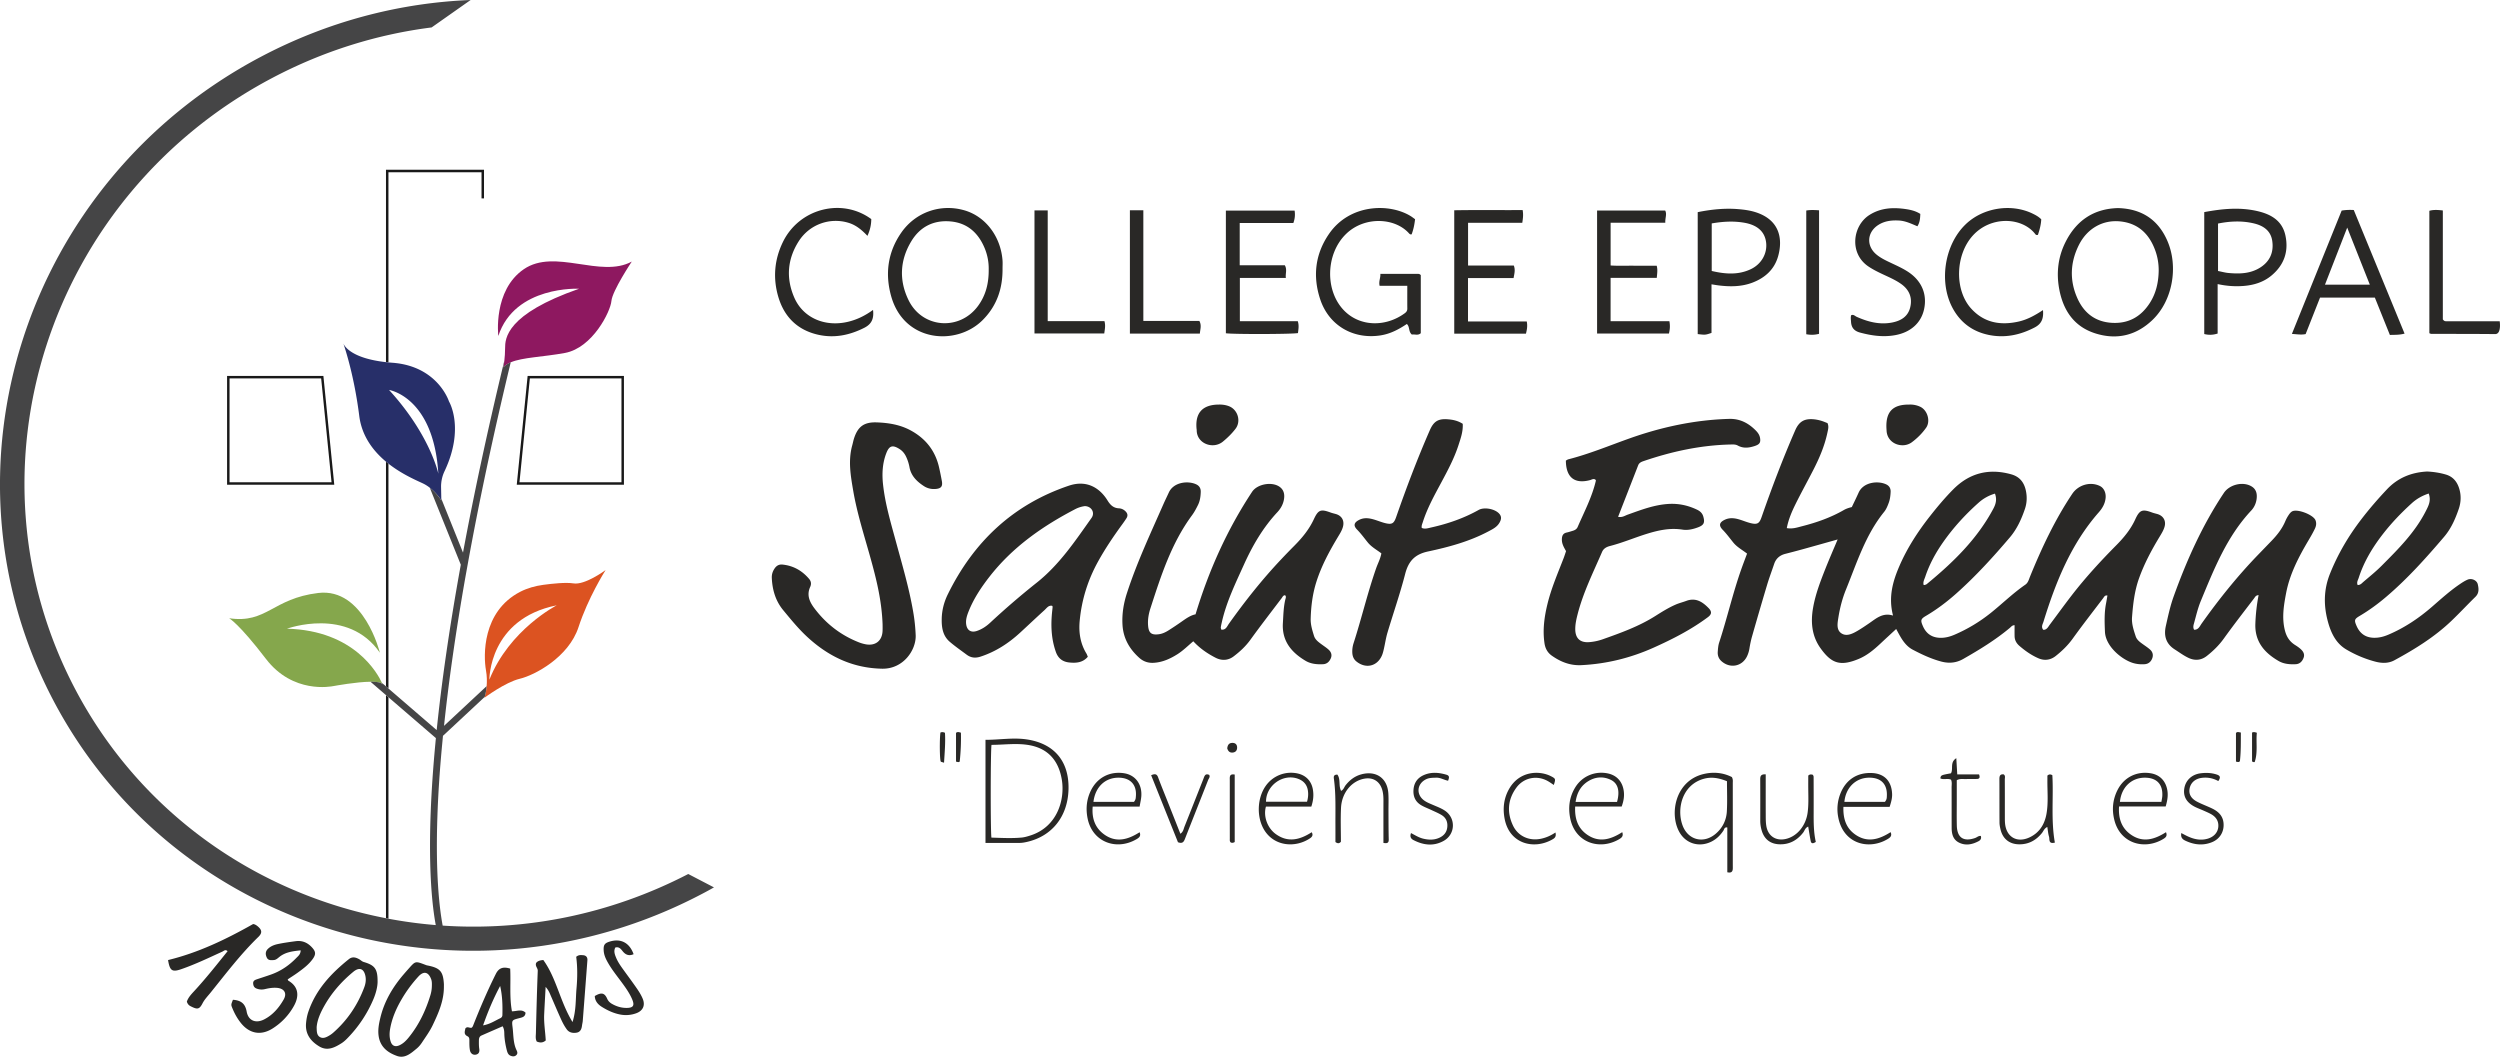 <svg xmlns="http://www.w3.org/2000/svg" width="600" height="253.613" viewBox="0 0 600 253.613"><path d="M54.498 90.23v26.103h25.727l-2.61-26.104H54.497zm.593 25.51V90.823h21.986l2.492 24.917H55.091zm71.54-25.51l-2.61 26.103h25.725V90.23h-23.115zm22.522 25.51h-24.477l2.491-24.917h21.986v24.917zM92.634 220.375l.593.119v-53.158l-.593-.514v53.553zm0-55.649l.593.514v-53.965c-.197-.158-.395-.316-.593-.482v53.933zm0-77.808c.19.024.388.04.593.063V41.336h22.34v6.279h.594v-6.872H92.634v46.175z" fill="#191919"/><path d="M151.629 62.775s-4.69 7.038-4.895 9.49c-.206 2.443-4.484 11.221-11.167 12.447-5.298.972-10.177 1.044-12.993 2.246-.743.316-1.336.711-1.763 1.217 0 0 .119-.648.23-1.613.094-.822.181-1.89.181-2.973 0-2.349.206-8.161 17.754-14.29 0 0-15.405-.815-19.383 11.332 0 0-1.328-10.921 6.121-16.022 7.45-5.1 18.465 2.246 25.915-1.834z" fill="#8e1860"/><path d="M107.755 96.345s-2.658-8.47-13.57-9.285c-.333-.023-.65-.055-.958-.079-.205-.023-.403-.04-.593-.063-8.185-.925-9.909-3.74-10.225-4.476.403 1.17 2.618 7.845 3.812 17.366.617 4.888 3.369 8.438 6.413 10.985.198.166.396.324.593.482 3.353 2.633 6.912 4.089 8.304 4.76.593.285 1.13.633 1.613 1.013 1.764 1.368 2.776 3.068 2.776 3.068l-.008-.443-.055-2.783a8.592 8.592 0 0 1 .838-3.812c4.91-10.399 1.06-16.733 1.06-16.733zm-14.385-2.76s10.707 1.637 11.83 20.102c0 0-1.937-9.284-11.83-20.102z" fill="#272f69"/><path d="M91.828 164.283c-.253-.506-1.408-.68-2.91-.664-3.37.024-8.478.973-8.865 1.036-.562.103-9.751 1.945-16.228-6.524C57.348 149.66 55 148.38 55 148.38c9.03 1.328 10.407-4.745 21.375-6.066 10.969-1.328 14.796 14.338 14.796 14.338-7.655-11.127-22.293-5.765-22.293-5.765 16.196.411 21.787 10.818 22.792 13.009l.158.387z" fill="#85a74c"/><path d="M137.624 140.013c-1.803-.292-5.077.055-7.228.348-1.914.261-3.804.775-5.528 1.66-9.221 4.754-8.834 15.461-8.24 18.814.26 1.44.26 2.76.166 3.836-.103 1.265-.34 2.198-.46 2.586-.039.134-.062.205-.062.205s4.974-3.725 8.493-4.563c3.527-.846 11.712-5.132 14.084-12.4 2.302-7.038 6.256-13.293 6.493-13.68-.269.197-4.974 3.637-7.718 3.194zM117.45 163.13s-.158-14.59 16.172-17.857c0 0-11.38 5.812-16.172 17.857z" fill="#dc5321"/><path d="M171.352 212.973a85.715 85.715 0 0 1-2.784 1.519c-56.757 29.916-126.467 9.189-155.71-46.286C-16.38 112.722 5.93 43.503 62.693 13.586 78.811 5.093 95.964.68 112.95 0l-9.363 6.587h-.008c-12.977 1.645-25.899 5.615-38.196 12.1-53.878 28.398-75.056 94.106-47.306 146.767 15.658 29.71 43.55 48.92 74.557 54.921l.593.119c3.749.704 7.537 1.21 11.356 1.526-1.075-5.765-2.427-18.884-.079-43.724v-.008c.032-.38.072-.759.111-1.146l-.617-.53-10.77-9.276-.594-.514-3.716-3.203c1.502-.016 2.657.158 2.91.664l-.158-.387.964.83.593.514 11.578 9.98c1.13-10.968 2.958-24.08 5.789-39.683l-7.45-18.489c1.764 1.368 2.776 3.068 2.776 3.068l-.008-.443 5.211 12.954c2.507-13.483 5.75-28.77 9.917-46.065-.11.965-.23 1.613-.23 1.613.428-.506 1.021-.901 1.764-1.217-4.436 18.41-7.79 34.495-10.32 48.476-.182.989-.356 1.962-.53 2.926-2.483 14.085-4.12 25.955-5.156 35.848l10.226-9.537c-.103 1.265-.34 2.198-.46 2.586l-9.971 9.3-.04-.024c0 .024 0 .04-.008.063v.008c-.055.625-.118 1.242-.174 1.85-.664 6.983-1.012 12.867-1.17 17.762-.459 13.91.538 22 1.273 25.93 19.676 1.321 40.047-2.593 58.94-12.383l6.168 3.21z" fill="#454546"/><path d="M87.31 230.882c-.454-.134-.74-.47-1.12-.677-.81-.442-1.626-.68-2.466-.006-4.255 3.411-7.896 7.29-9.708 12.586-.309.904-.48 1.828-.564 2.778-.23 2.608 1.116 4.345 3.193 5.589 1.916 1.148 3.652.276 5.298-.762.477-.3.914-.684 1.311-1.086a30.233 30.233 0 0 0 6.39-9.558c.595-1.408.943-2.877.976-3.975.043-3.199-.608-4.093-3.31-4.89zm.128 6.025c-1.59 4.285-4.07 7.966-7.513 10.984a6.309 6.309 0 0 1-.927.656c-.666.398-1.418.763-2.147.385-.836-.433-.83-1.343-.853-2.396.124-1.725.903-3.472 1.827-5.113 1.783-3.17 4.161-5.875 6.969-8.19 1.447-1.194 2.56-.78 2.915 1.064.172.893.041 1.769-.27 2.61zm15.078-5.209c-.183-.035-.358-.115-.535-.182-2.282-.863-2.282-.864-3.843.89-.42.472-.837.946-1.248 1.425-2.628 3.056-4.642 6.444-5.597 10.398-.34 1.41-.624 2.81-.436 4.298.34 2.704 2.165 4.105 4.44 4.905 1.9.67 3.346-.652 4.709-1.78.48-.396.902-.895 1.246-1.416.903-1.368 1.885-2.709 2.588-4.179 1.385-2.9 2.693-5.854 2.693-9.174 0-.253.014-.506-.002-.758-.19-3.017-.93-3.83-4.015-4.427zm1.13 4.97a7.999 7.999 0 0 1-.367 2.233c-1.114 3.646-2.724 7.04-5.133 10.02-.637.79-1.342 1.522-2.282 1.947-.994.45-1.755.154-2.094-.874-.317-.964-.327-1.963-.154-2.986.44-2.587 1.46-4.94 2.775-7.181a31.647 31.647 0 0 1 4.032-5.469c1.262-1.368 2.382-1.126 3.05.631.208.546.185 1.113.174 1.68zm-28.613-6.484c.835-1.162.763-1.806-.172-2.819-1.065-1.155-2.343-1.69-3.897-1.48-1.437.194-2.877.39-4.294.69-.856.182-1.701.508-2.359 1.143-.634.611-.64 1.328-.287 2.087.344.738 1.008.64 1.632.614.607-.024.985-.437 1.44-.793 1.473-1.151 3.234-1.343 5.068-1.545-.038.978-.593 1.36-1.016 1.798-1.733 1.796-3.748 3.181-6.115 4.017-1.127.398-2.268.758-3.402 1.14-.501.168-.932.39-.87 1.047.05.548.252.947.798 1.164a3.31 3.31 0 0 0 2.043.136c.925-.219 1.853-.372 2.812-.304 1.792.128 2.544 1.279 1.66 2.816-1.145 1.988-2.62 3.728-4.726 4.787-1.977.995-3.76.27-4.149-1.907-.342-1.916-1.376-2.693-3.294-2.829-.461 1.173-.478 1.18-.149 1.99.525 1.292 1.195 2.508 2.07 3.598 2.05 2.55 4.785 3.062 7.559 1.326a14.93 14.93 0 0 0 5.16-5.446c1.213-2.173 1.275-4.52-1.333-6.047-.081-.047-.105-.193-.167-.317.784-.522 1.588-1.022 2.354-1.574 1.33-.962 2.658-1.935 3.634-3.292zm-13.154-7.843c-.335-.284-.707-.525-1.131-.572-6.503 3.677-13.173 6.889-20.413 8.643.419 2.582.975 2.944 3.133 2.2 3.405-1.174 6.644-2.738 9.913-4.23.354-.163.7-.597 1.244-.101-2.61 3.246-5.187 6.516-8.011 9.576-.733.794-1.453 1.557-1.77 2.536.164.545.466.877.865 1.082 1.64.843 2.118.83 2.895-.672.5-.963 1.26-1.735 1.933-2.57 3.686-4.573 7.237-9.262 11.468-13.371.966-.939.891-1.655-.126-2.52zm78.01 6.903c-.486-.03-1.014-.112-1.6.39.324 2.448.305 5.023.074 7.592-.232 2.579-.06 5.215-.956 8.066-3.014-4.928-3.838-10.507-7.014-14.893-.803.08-1.385.246-1.723.715-.285.786.42 1.191.393 1.879-.2 4.98-.322 9.964-.444 14.947-.017.672-.151 1.38.21 2.03.78.324 1.475.333 2.152-.268-.11-2.104-.475-4.166-.376-6.25.097-2.056.216-4.11.349-6.599.78.896.99 1.558 1.263 2.185.832 1.908 1.636 3.83 2.502 5.722.365.8.796 1.586 1.312 2.295.577.794 1.498.946 2.397.779.862-.161 1.16-.874 1.255-1.683.044-.376.152-.746.181-1.123.377-4.847.743-9.695 1.114-14.543.06-.788-.352-1.197-1.09-1.241zm-17.021 13.472c-.628-3.381-.249-6.85-.42-10.25-1.722-.529-2.738-.152-3.46 1.297-2.032 4.072-3.817 8.254-5.484 12.487-.064.16-.2.292-.265.383-.537.2-1.05-.419-1.552.198-.103.638-.466 1.398.497 1.865.49.237.467.666.467 1.13-.001.755-.007 1.527.14 2.262.132.669.64 1.154 1.372 1.034.74-.12.982-.643.862-1.41-.105-.68-.092-1.383-.083-2.076.006-.452.137-.899.602-1.104 1.696-.752 3.399-1.487 5.092-2.225.464.808.376 1.519.417 2.2.073 1.205.283 2.385.583 3.55.143.554.333 1.105.942 1.336.43.163.865.22 1.257-.095.418-.336.394-.735.173-1.182-.871-1.757-.752-3.699-.988-5.569-.216-1.715-.155-1.73 1.536-2.173.73-.19 1.534-.294 1.573-1.337-.936-.909-2.027-.34-3.261-.32zm-2.294.923c-.01.349-.225.604-.515.739-1.244.577-2.387 1.395-4.124 1.718 1.213-3.438 2.502-6.49 4.098-9.46.542 2.323.604 4.658.541 7.003zm32.297-6.37c-1.073-1.563-2.213-3.08-3.321-4.62-.628-.871-1.243-1.753-1.662-2.75-.343-.815-.658-1.639-.21-2.495.906-.239 1.323.34 1.763.89.7.876 1.536 1.2 2.621.71-.97-2.731-3.044-3.817-5.654-3.048-1.318.389-1.608.82-1.522 2.201.057.906.379 1.71.803 2.502.99 1.85 2.314 3.468 3.55 5.146.94 1.275 1.854 2.566 2.477 4.028.653 1.534.247 2.087-1.447 2.066-1.231-.016-2.368-.376-3.423-.987-.49-.284-.877-.656-1.127-1.223-.63-1.426-1.402-1.575-2.971-.642.035 1.175.72 1.987 1.648 2.574 1.393.88 2.88 1.573 4.523 1.878a7.142 7.142 0 0 0 3.738-.304c1.617-.57 2.256-1.865 1.611-3.457-.352-.87-.863-1.69-1.397-2.469zM460.835 97.614a5.657 5.657 0 0 0-2.627-.516c-3.91-.03-5.584 1.693-5.472 5.48.007.253.03.505.042.758.146 3.237 3.89 4.42 6.048 2.816 1.335-.992 2.499-2.153 3.444-3.498 1.112-1.58.322-4.23-1.435-5.04zm-24.262-17.496V50.471c-1.1-.07-2.092-.123-3.069.055v29.692c1.065.19 1.994.18 3.069-.1zm95.66-.067V68.18c2.11.46 4.059.595 6.015.464 2.58-.173 4.991-.886 6.99-2.585 2.955-2.51 4.071-5.72 3.267-9.515-.74-3.496-3.312-5.049-6.513-5.828-4.334-1.053-8.64-.617-12.972.19V80.17c1.105.266 2.08.236 3.213-.12zm.093-26.399c2.873-.58 5.69-.707 8.49-.064 2.29.526 4.156 1.686 4.525 4.238.386 2.665-.523 4.858-2.836 6.35-2.363 1.523-5.006 1.587-7.681 1.338-.806-.075-1.599-.299-2.498-.474V53.652zm-29.505 26.34c5.175 1.66 9.897.546 13.83-3.258 4.762-4.605 6.239-12.75 3.483-19.012-2.237-5.082-6.21-7.626-11.813-7.783-5.827.15-10.004 2.98-12.603 8.166-1.784 3.56-2.227 7.371-1.505 11.269.94 5.07 3.523 8.986 8.608 10.617zm-3.869-21.229c1.983-3.934 5.72-6.059 9.91-5.627 4.392.452 7.04 3.107 8.455 7.132.526 1.498.776 3.06.77 4.656-.04 2.766-.605 5.4-2.11 7.758-2.153 3.37-5.211 5.065-9.254 4.788-3.93-.27-6.6-2.41-8.153-5.894-1.913-4.293-1.728-8.627.382-12.813zm-52.519 21.058c2.782.748 5.552 1.133 8.419.613 3.657-.664 6.174-2.878 6.911-6.15.814-3.612-.533-6.856-3.752-8.998-1.265-.841-2.648-1.466-4.018-2.114-1.254-.593-2.525-1.171-3.609-2.059-2.532-2.073-2.328-5.393.438-7.142 1.503-.95 3.17-1.142 4.913-1.048 1.602.087 3.008.786 4.44 1.383.588-.91.657-1.845.701-2.965-1.107-.71-2.29-.982-3.46-1.156-3.057-.456-6.04-.321-8.768 1.42-4.042 2.579-4.888 9.222-.214 12.356 1.212.813 2.518 1.437 3.835 2.048 1.373.638 2.758 1.255 4.002 2.138 1.966 1.397 2.744 3.302 2.178 5.619-.544 2.228-2.25 3.236-4.382 3.643-2.984.568-5.754-.172-8.455-1.371-.417-.186-.78-.664-1.339-.376-.149.52-.055 1.018-.029 1.521.075 1.437.735 2.247 2.19 2.638zm30.723.53c3.931.843 7.62.085 11.172-1.766 1.744-.91 2.15-2.243 1.99-4.165-1.912 1.262-3.78 2.297-5.898 2.766-4.3.953-8.188.295-11.288-3.072-4.115-4.47-3.881-12.963.38-17.616 4.383-4.783 11.844-4.366 14.956-.315.113.147.252.286.633.185.384-1.147.735-2.383.8-3.73-.6-.615-1.322-1.007-2.054-1.363-5.153-2.506-11.902-1.436-16.058 2.53-5.22 4.983-6.565 14.237-2.96 20.494 1.872 3.248 4.683 5.27 8.327 6.051zm-212.087-3.273h-13.617V50.494h-3.176v29.54h16.75c.112-.978.353-1.83.043-2.956zm22.1 25.786c.011.126.042.252.042.377-.003 3.251 3.953 4.673 6.285 2.744 1.13-.934 2.173-1.942 3.048-3.104 1.351-1.792.536-4.532-1.542-5.373-.838-.339-1.712-.429-2.429-.413-3.952.008-5.74 1.98-5.404 5.77zm79.255-25.715H352.32V66.73h10.942c.17-1.029.465-1.914.056-2.996h-10.982V53.477h13.012c.167-1.065.284-1.97.088-3.06-5.515.034-10.966-.05-16.417.048V80.08h17.21c.227-.924.416-1.82.194-2.93zm-54.911 2.791c.103-.903.296-1.815-.047-2.86h-13.9V66.7h11.041c-.15-1.054.362-1.972-.252-3.04h-10.823V53.519h12.875c.383-1.061.45-1.971.302-2.972H294.21v29.437c1.927.265 15.81.228 17.303-.044zm99.249-.043V68.236c.686.107 1.18.198 1.678.26 2.79.346 5.56.34 8.226-.694 2.99-1.159 5.195-3.158 6.084-6.308 1.143-4.05.49-8.81-5.661-10.643-1.22-.363-2.474-.529-3.73-.642-3.345-.3-6.637.054-9.908.708V80.18c1.837.218 1.837.218 3.31-.282zm.052-26.276c2.694-.467 5.254-.612 7.838-.162 3.09.54 4.876 2.114 5.21 4.673.348 2.652-1.09 5.244-3.67 6.47-3.01 1.429-6.116 1.19-9.378.43V53.622zM287.845 77.03h-13.443V50.462h-3.226v29.6h16.79c.071-1.008.47-1.971-.12-3.032zm-91.436 3.317c3.855.858 7.495.102 11.01-1.668 1.806-.91 2.351-2.233 2.11-4.298-1.863 1.352-3.76 2.29-5.85 2.81-5.602 1.395-10.903-.852-13.043-5.754-2.037-4.665-1.67-9.283 1.084-13.573a10.51 10.51 0 0 1 11.94-4.385c1.81.552 3.189 1.718 4.528 3.128.6-1.337.91-2.593.92-4.023-7.069-5.194-17.29-2.531-21.196 5.47-2.082 4.264-2.449 8.761-1.088 13.29 1.44 4.79 4.647 7.905 9.585 9.003zm39.38-3.478c3.43-3.404 4.856-7.591 4.822-12.336 0-.695.048-1.394-.007-2.085-.466-5.792-4.154-10.569-9.24-11.997-5.696-1.599-11.656.493-15.057 5.386-3.238 4.659-3.928 9.84-2.44 15.208 3.09 11.138 15.663 12.033 21.921 5.824zm-17.085-18.95c2.1-3.491 5.36-5.147 9.442-4.775 4.055.37 6.666 2.773 8.182 6.437a12.775 12.775 0 0 1 .962 5.11c.027 3.315-.702 6.151-2.502 8.65-4.42 6.137-13.4 5.5-16.725-1.287-2.33-4.753-2.093-9.591.641-14.135zm181.951 19.17h-14.112V66.683h11.085c.079-1.051.255-1.897-.02-2.912-1.87 0-3.691.012-5.513-.003-1.863-.017-3.732.071-5.547-.056V53.458h13.127c-.07-1.13.434-2.05-.027-2.923H383.3v29.508h17.25c.227-.97.318-1.833.105-2.954zm-69.352 3.409c2.372-.363 4.405-1.446 6.34-2.744.762.693.332 1.816 1.213 2.545.64-.144 1.482.3 2.133-.338V66.024c-.3-.312-.56-.299-.808-.3-2.905-.003-5.81-.002-8.896-.002.08.961-.434 1.759-.18 2.876h6.644c0 1.96-.01 3.717.007 5.474.005.501-.224.82-.605 1.099-4.443 3.265-10.54 3.33-14.434-.51-4.8-4.733-4.606-13.73.361-18.534 4.409-4.266 11.675-3.924 15.075-.132.17.189.356.327.64.247.421-1.122.675-2.287.822-3.63-.409-.293-.702-.528-1.02-.726-5.104-3.172-14.638-2.984-19.614 4.225-3.346 4.846-3.962 10.196-2.125 15.738 2.079 6.27 7.913 9.649 14.447 8.649zm218.798 42.241c-.314.179-.577.499-.783.808a8.86 8.86 0 0 0-.824 1.49c-.768 1.845-1.973 3.374-3.346 4.79-1.055 1.09-2.11 2.183-3.164 3.274-4.978 5.149-9.445 10.717-13.59 16.551-.447.63-.747 1.508-1.804 1.492-.298-.51-.18-1.01-.047-1.482.51-1.823.924-3.677 1.652-5.432 3.194-7.71 6.267-15.485 12.118-21.717.696-.743 1.127-1.694 1.268-2.715.165-1.187-.034-2.308-1.13-3.01-2.054-1.318-5.355-.532-6.722 1.518-5.151 7.726-8.916 16.13-12.046 24.83-.83 2.306-1.351 4.731-1.888 7.13-.51 2.284.012 4.245 2.137 5.597 1.12.712 2.18 1.517 3.393 2.07 1.52.692 3.015.514 4.285-.481 1.538-1.205 2.933-2.561 4.097-4.18 2.36-3.285 4.85-6.477 7.298-9.699.216-.285.36-.689 1.059-.744a44.459 44.459 0 0 0-.778 6.868c-.16 4.284 2.172 6.977 5.6 8.954 1.22.704 2.643.829 4.052.762 1.019-.048 1.606-.68 1.932-1.568.303-.827-.09-1.492-.67-2.03-.413-.384-.89-.707-1.37-1.009-1.293-.813-2.038-1.916-2.436-3.44-.798-3.06-.291-6.048.271-9.016.871-4.592 3.02-8.683 5.374-12.668.546-.924 1.088-1.855 1.546-2.823.295-.624.416-1.302.126-2.016-.533-1.31-4.383-2.8-5.61-2.104zm-76.082 78.385c-2.772.951-4.314-.073-4.382-2.998-.049-2.086-.01-4.174-.011-6.261v-4.62c.824-.427 1.53-.242 2.212-.268.884-.035 1.77.003 2.655-.03.57-.02.763-.339.48-1.084h-5.233l-.228-3.9c-1.608 1.011-.656 2.587-1.283 3.63-2.402.442-2.402.442-2.547 1.214.811.412 1.746-.076 2.569.32.269.612.132 1.252.135 1.872.016 3.226 0 6.451.012 9.677.005 1.455.32 2.82 1.744 3.538 1.606.808 3.203.472 4.72-.33.47-.248.727-.663.535-1.258-.558-.068-.925.342-1.378.498zm18.544-15.076c-.462-.264-.805-.251-1.189.1 0 .313.004.683 0 1.052-.029 2.714.26 5.443-.222 8.138-.446 2.497-1.687 4.51-4.04 5.622-3.06 1.446-5.646-.094-5.911-3.45-.04-.503-.037-1.01-.037-1.516-.003-2.972.006-5.944-.011-8.916-.002-.41.191-.89-.265-1.227-.884-.11-1.036.398-1.032 1.139.019 3.478 0 6.956.024 10.433.004.562.121 1.134.255 1.684.535 2.192 2.094 3.466 4.342 3.527 2.316.063 4.14-.919 5.583-2.698.366-.452.54-1.094 1.292-1.47.15.891.199 1.638.414 2.333.186.602-.216 1.836 1.401 1.426-.972-5.507-.294-10.888-.604-16.177zm-266.52-70.604a74.191 74.191 0 0 0-.682-3.34c-.927-3.999-3.266-6.91-6.862-8.84-2.512-1.348-5.247-1.784-8.044-1.89-3.054-.115-4.565.974-5.493 3.863-.173.54-.275 1.102-.427 1.65-1.014 3.655-.384 7.28.235 10.894.93 5.426 2.621 10.661 4.094 15.95 1.425 5.116 2.734 10.252 2.954 16.054 0 .24.023.937-.004 1.631-.092 2.374-1.721 3.662-4.077 3.21a9.205 9.205 0 0 1-1.631-.476c-4.342-1.711-7.883-4.465-10.68-8.199-1.16-1.55-1.859-3.156-.982-5.088.315-.694.242-1.338-.268-1.938-1.67-1.964-3.751-3.145-6.335-3.425-.855-.092-1.458.237-1.927.921-.48.7-.721 1.439-.681 2.309.13 2.858.908 5.502 2.742 7.718 1.811 2.19 3.606 4.406 5.696 6.347 5.084 4.722 10.937 7.556 18.029 7.693 5.105.1 8.188-4.482 8.063-8.025a41.91 41.91 0 0 0-.6-5.646c-.987-5.733-2.642-11.304-4.162-16.908-1.223-4.508-2.569-8.985-3.073-13.658-.275-2.554-.147-5.056.776-7.465.706-1.845 1.515-2.072 3.177-1.02.717.454 1.226 1.082 1.583 1.842.378.803.65 1.642.81 2.516.385 2.094 1.773 3.435 3.452 4.536.87.572 1.862.786 2.897.686 1.267-.122 1.652-.64 1.42-1.902zm228.024 74.572c-.288-2.734-1.97-4.335-4.715-4.485-3.67-.201-6.457 1.665-7.735 5.138a10.11 10.11 0 0 0-.486 5.224c1.123 6.67 7.317 8.129 11.74 5.576.646-.373 1.318-.766.877-1.753-2.714 1.721-5.476 2.598-8.362.658-2.289-1.539-3.066-3.834-2.966-6.72h11.087c.57-1.758.676-2.53.56-3.638zm-1.684 2.428h-9.73c.322-3.417 2.72-5.757 5.879-5.8 2.92-.042 4.477 1.563 4.31 4.462-.02.368.007.762-.46 1.338zM410.07 145.95c-1.471-1.517-3.11-2.581-5.366-1.733-.825.31-1.693.515-2.5.865-1.742.755-3.351 1.763-4.953 2.775-3.928 2.482-8.264 4.037-12.606 5.575a12.73 12.73 0 0 1-3.141.674c-2.255.198-3.441-.87-3.442-3.142 0-1.208.266-2.385.564-3.547 1.34-5.23 3.743-10.044 5.873-14.965.37-.855 1.124-1.215 1.91-1.417 3.003-.77 5.854-1.99 8.804-2.91 2.796-.87 5.614-1.48 8.572-1.018 1.28.2 2.518-.094 3.713-.538 1.448-.538 1.714-1.143 1.284-2.625-.233-.8-.774-1.274-1.485-1.615-2.148-1.03-4.396-1.523-6.79-1.388-3.463.195-6.642 1.428-9.854 2.572-.681.242-1.33.74-2.313.524 1.629-4.174 3.227-8.262 4.816-12.353.233-.6.723-.824 1.28-1.014 6.731-2.297 13.613-3.808 20.752-3.983.632-.015 1.294-.077 1.863.236 1.324.728 2.626.585 4.005.144 1.19-.38 1.561-.794 1.35-1.986-.128-.713-.536-1.275-1.032-1.774-1.762-1.775-3.8-2.849-6.398-2.774-8.288.239-16.283 1.971-24.056 4.747-4.812 1.717-9.535 3.683-14.5 4.95-.23.06-.432.22-.611.315.03 4.04 2.082 5.666 5.802 4.683.46-.121.917-.49 1.378-.022.004.08.022.146.008.205-.914 3.904-2.784 7.432-4.364 11.074-.217.5-.652.754-1.155.904-.483.144-.963.309-1.455.415-.922.198-1.16.8-1.174 1.667-.017 1.075.512 1.928 1.002 2.802-.194.57-.36 1.114-.563 1.643-1.41 3.65-2.976 7.246-3.902 11.064-.748 3.085-1.178 6.192-.71 9.387.19 1.29.747 2.28 1.769 2.999 2.112 1.487 4.406 2.4 7.068 2.27 6.067-.298 11.85-1.73 17.382-4.213 4.553-2.043 8.98-4.306 13-7.303.892-.664 1.016-1.304.175-2.17zm5.798 41.99c0-.435.09-.886-.222-1.446-2.118-1.075-4.47-1.295-6.856-.708-6.82 1.677-8.213 9.73-5.666 14.041 1.59 2.692 4.73 3.57 7.582 2.177 1.227-.6 2.156-1.518 2.908-2.646.206-.309.213-.888.94-.769v10.754c.764.173 1.238.022 1.307-.741.028-.314.01-.632.01-.947.001-6.572.003-13.143-.003-19.715zm-1.423 6.781c-.12 2.148-1.046 4.018-2.725 5.423-2.917 2.44-6.646 1.455-7.928-2.115-1.426-3.974-.05-9.734 5.177-11.133 1.655-.444 3.353-.278 5.506.598 0 2.45.102 4.845-.03 7.227zm20.833.44c.009-2.906.003-5.813-.01-8.72 0-.168-.11-.336-.159-.472-.432-.16-.788-.154-1.126.179 0 1.102-.01 2.232.002 3.36.021 1.833.093 3.668-.15 5.49-.42 3.17-2.518 5.708-5.205 6.341-2.398.565-4.303-.663-4.71-3.1-.135-.804-.138-1.635-.141-2.454-.015-3.277-.006-6.554-.006-9.944-1.31-.076-1.322.584-1.318 1.33.018 3.286.011 6.573.007 9.86 0 .765.123 1.51.331 2.241.604 2.117 2.077 3.292 4.275 3.36 2.395.075 4.252-.954 5.704-2.825.351-.453.461-1.137 1.199-1.428.206 1.22.371 2.33.587 3.43.147.745.598.665 1.237.251-.513-2.241-.524-4.568-.517-6.898zm84.484-1.613c.467-1.58.653-2.925.309-4.323-.492-1.999-1.85-3.294-3.884-3.635-3.389-.568-6.47.974-8.009 4.07-1.14 2.292-1.356 4.7-.726 7.182 1.43 5.63 7.232 7.225 11.716 4.525.564-.34 1.062-.725.667-1.638-2.753 1.756-5.533 2.576-8.382.606-2.251-1.556-3.075-3.838-2.882-6.787h11.19zm-4.918-6.903c2.811.031 4.291 1.635 4.105 4.462-.025.37-.113.733-.209 1.338h-9.957c.343-3.519 2.796-5.837 6.061-5.8zm77.381-47.53c-.69.295-1.333.718-1.956 1.143-2.355 1.607-4.46 3.526-6.61 5.388-3.172 2.747-6.616 5.056-10.494 6.696-1.122.475-2.266.764-3.491.725-1.987-.063-3.318-1.053-4.098-2.844-.6-1.379-.537-1.642.782-2.422 2.237-1.323 4.323-2.853 6.3-4.533 5.123-4.354 9.594-9.345 13.942-14.446 1.656-1.942 2.681-4.277 3.501-6.676.563-1.65.617-3.353.063-5.034-.526-1.592-1.502-2.734-3.18-3.226-1.467-.43-2.957-.646-4.47-.72-3.76.196-7.025 1.505-9.628 4.264-2.17 2.299-4.24 4.688-6.165 7.198-3.09 4.03-5.642 8.353-7.532 13.09-1.551 3.889-1.54 7.765-.43 11.694.734 2.605 1.92 5.02 4.336 6.452a27.363 27.363 0 0 0 6.96 2.923c1.55.41 3.14.474 4.614-.328 4.897-2.661 9.623-5.582 13.676-9.456 1.964-1.876 3.816-3.87 5.76-5.768.918-.898.8-1.973.563-3-.227-.986-1.492-1.526-2.443-1.12zm-26.129-.447c1.235-3.837 3.28-7.236 5.732-10.407 2.095-2.71 4.455-5.174 6.988-7.474 1.133-1.028 2.422-1.79 4.071-2.339.64 1.718-.058 2.972-.72 4.269-2.6 5.1-6.594 9.071-10.564 13.054-1.38 1.385-2.914 2.62-4.403 3.893-.364.312-.689.752-1.356.746-.313-.636.078-1.2.252-1.742zM389.198 193.57c.474-1.299.654-2.41.526-3.557-.26-2.34-1.642-3.92-3.811-4.385-3.08-.66-6.189.627-7.85 3.335-1.416 2.31-1.745 4.826-1.205 7.471 1.19 5.823 7.052 7.745 11.772 4.955.572-.338 1.045-.734.708-1.668-2.765 1.767-5.54 2.58-8.39.622-2.265-1.556-3.052-3.857-2.909-6.773h11.16zm-8.05-6.067c1.716-1.066 3.583-1.226 5.423-.352 1.732.823 2.255 2.653 1.518 5.304h-9.945c.313-2.14 1.203-3.833 3.003-4.952zM599.93 77.107c-4.27 0-8.549 0-12.827-.008-.253 0-.506 0-.822-.451V50.512c-1.179-.135-2.207-.214-3.235.079v29.386c.206.071.325.15.443.15 5.117.016 10.233 0 15.35.056.063 0 .118-.008.174-.016 1.36-.221.917-3.06.917-3.06zm-26.363 3.278c1.236-.035 2.293.015 3.531-.319l-12.19-29.66a12.723 12.723 0 0 0-2.91.133l-11.944 29.6c1.26.079 2.237.265 3.298.042l3.452-8.749h13.164l3.6 8.953zm-15.574-12.063l5.338-13.697 5.429 13.697h-10.767zM530.93 194.049c-1.191-.578-2.45-1.023-3.62-1.637-1.508-.791-2.06-1.878-1.796-3.205.276-1.387 1.369-2.332 2.946-2.524 1.348-.164 2.634.064 3.93.769.597-.843.492-1.279-.358-1.56-1.297-.428-2.62-.47-3.94-.293-2.088.281-3.553 1.707-3.859 3.628-.304 1.907.532 3.386 2.532 4.408.617.316 1.275.549 1.91.831.634.283 1.278.548 1.888.877 1.206.65 1.935 1.634 1.835 3.057-.098 1.4-1.082 2.476-2.616 2.903-1.671.466-3.255.112-4.782-.607-.477-.224-.94-.48-1.487-.763-.178.994.231 1.474.92 1.806 2.088 1.007 4.234 1.27 6.423.396 1.965-.785 3.014-2.613 2.783-4.694-.189-1.7-1.281-2.698-2.709-3.392zm5.703-18.119v6.845c.573.191.917.143.96-.24.248-2.248.202-4.5.215-6.725-.532-.096-.906-.244-1.175.12zm3.859-.108v6.915c.323.205.61.233.655.094.758-2.314.259-4.687.497-6.964-.506-.182-.81-.223-1.152-.045zm-28.77-16.767c.97.324 1.979.43 2.996.356.913-.066 1.52-.596 1.827-1.432.289-.789.092-1.522-.523-2.075-.514-.462-1.1-.844-1.664-1.249-.726-.52-1.5-1.055-1.783-1.916-.493-1.495-1.01-3.017-.886-4.625.242-3.153.594-6.282 1.671-9.298 1.262-3.532 3.013-6.81 4.947-10.004.46-.758.929-1.515 1.18-2.368.422-1.436-.273-2.65-1.713-3.073-.421-.123-.854-.215-1.264-.366-2.306-.852-2.99-.674-4.031 1.609-1.101 2.413-2.727 4.385-4.561 6.236-3.787 3.821-7.422 7.781-10.714 12.042-1.777 2.301-3.478 4.662-5.226 6.987-.424.564-.737 1.317-1.603 1.276-.562-.718-.13-1.338.04-1.887 2.945-9.532 6.607-18.708 13.315-26.341.851-.969 1.475-2.06 1.612-3.367.136-1.308-.408-2.44-1.355-2.913-2.29-1.142-5.204-.284-6.646 1.871-4.169 6.23-7.328 12.97-10.147 19.887-.28.687-.438 1.444-1.13 1.923-2.974 2.054-5.552 4.595-8.367 6.845a37.607 37.607 0 0 1-8.592 5.148c-1.059.458-2.146.758-3.3.757-2.044-.001-3.49-.924-4.312-2.814-.6-1.377-.54-1.708.727-2.452 2.629-1.544 5.045-3.374 7.315-5.396 4.64-4.132 8.813-8.716 12.831-13.44 1.7-1.998 2.776-4.365 3.615-6.832.478-1.404.539-2.853.245-4.307-.408-2.014-1.46-3.423-3.546-4.004-5.353-1.49-10.008-.316-13.91 3.622-2.003 2.022-3.833 4.209-5.593 6.448-2.9 3.692-5.44 7.604-7.314 11.929-1.609 3.715-2.682 7.5-1.535 11.902-2.47-.76-4.014.676-5.68 1.816-.938.643-1.88 1.285-2.86 1.858-1.223.715-2.668 1.433-3.907.553-1.18-.839-.884-2.393-.675-3.72.364-2.319.95-4.59 1.83-6.756 2.61-6.422 4.685-13.113 9.153-18.63.514-.634.826-1.412 1.111-2.189.31-.844.41-1.716.453-2.602.042-.853-.336-1.476-1.095-1.828-1.982-.92-5.462-.532-6.589 2-.513 1.153-1.076 2.285-1.634 3.462-.656.164-1.303.358-1.912.709-3.143 1.809-6.537 3-10.034 3.89-1.134.288-2.286.7-3.66.45.404-2.107 1.225-4 2.137-5.84 1.346-2.716 2.817-5.37 4.202-8.068 1.475-2.873 2.745-5.83 3.413-9.011.152-.728.392-1.464.015-2.283-.504-.19-1.02-.423-1.56-.577a9.427 9.427 0 0 0-1.672-.334c-2.318-.222-3.587.515-4.524 2.664-2.98 6.835-5.622 13.8-8.072 20.84-.515 1.479-1 1.8-2.555 1.43-.979-.233-1.914-.644-2.884-.924-1.11-.32-2.231-.432-3.334.075-1.357.624-1.567 1.394-.537 2.445.935.955 1.708 2.032 2.545 3.06.888 1.09 2.13 1.74 3.292 2.644-.475 1.28-.948 2.506-1.386 3.744-2.045 5.78-3.398 11.768-5.306 17.59-.233.71-.29 1.49-.342 2.243-.058.854.214 1.628.87 2.218 2.068 1.862 4.994 1.308 6.167-1.176.269-.57.456-1.167.56-1.803.16-.995.36-1.991.638-2.96a996.35 996.35 0 0 1 3.608-12.361c.507-1.691 1.132-3.347 1.695-5.02.443-1.315 1.36-2.086 2.686-2.423a212.8 212.8 0 0 0 4.211-1.114c2.716-.751 5.427-1.519 8.338-2.335-1.02 2.433-2.003 4.673-2.905 6.945-1.21 3.054-2.398 6.133-2.976 9.374-.616 3.45-.357 6.82 1.784 9.8 2.583 3.595 4.662 4.414 9.135 2.559 2.008-.833 3.668-2.219 5.244-3.698 1.223-1.149 2.46-2.284 3.765-3.493.404.735.691 1.289 1.006 1.826.744 1.273 1.642 2.441 2.96 3.136 2.179 1.148 4.414 2.194 6.803 2.84 1.832.496 3.594.378 5.304-.596 3.905-2.225 7.729-4.561 11.189-7.453.323-.27.584-.677 1.156-.657 0 .882-.016 1.763.004 2.644.022.94.44 1.692 1.146 2.304 1.394 1.206 2.895 2.262 4.587 2.994 1.446.625 2.9.418 4.112-.54 1.535-1.211 2.934-2.56 4.1-4.18 2.363-3.283 4.854-6.475 7.302-9.698.23-.304.394-.772 1.033-.648-.116.67-.21 1.282-.329 1.889-.444 2.255-.364 4.53-.265 6.805.153 3.482 3.932 6.56 6.532 7.43zm-49.661-20.63c1-3.012 2.51-5.77 4.332-8.36 2.442-3.472 5.29-6.582 8.457-9.402a10.062 10.062 0 0 1 3.94-2.193c.513 1.365.207 2.492-.359 3.56-3.882 7.335-9.7 12.967-16.016 18.157-.136.111-.333.153-.506.215-.055.02-.125-.004-.232-.01-.207-.715.177-1.344.384-1.967zm-188.55 55.154c.17-1.016.357-1.756.408-2.505.198-2.887-1.444-5.063-4.093-5.488-3.482-.559-6.56 1.049-8.074 4.27-.998 2.123-1.191 4.336-.71 6.645 1.169 5.599 6.87 7.696 11.653 4.944.611-.352 1.222-.739.808-1.71-2.777 1.783-5.673 2.62-8.574.473-2.12-1.57-2.924-3.812-2.684-6.629h11.266zm-4.966-6.934c2.784.044 4.312 1.726 4.065 4.497-.032.365-.011.76-.46 1.305h-9.72c.436-3.611 2.845-5.854 6.115-5.802zm101.226 14.665c-2.777.558-5.433-.619-6.646-3.171-1.501-3.156-1.269-6.274.814-9.112 1.759-2.397 4.878-3.019 7.446-1.621.527.286 1.013.647 1.532.983.467-1.44.453-1.518-.687-2.103-2.74-1.407-7.52-1.319-10.017 3.008-1.318 2.285-1.592 4.775-1.076 7.328 1.194 5.914 6.966 7.315 11.316 4.907.555-.307 1.135-.61.86-1.736-1.155.775-2.299 1.268-3.542 1.517zm-80.963-14.354c-1.51 3.815-3.012 7.632-4.532 11.442-.225.564-.281 1.235-.984 1.703l-3.199-8.08c-.72-1.818-1.472-3.626-2.145-5.462-.296-.81-.75-.92-1.67-.503l6.434 16.077c1.236.475 1.467-.269 1.76-1.016 1.82-4.64 3.668-9.271 5.483-13.914.147-.376.545-.735.253-1.231-1.003-.442-1.15.351-1.4.984zm-28.07-30.113c-1.47-2.42-1.871-5.053-1.612-7.83.475-5.1 1.978-9.876 4.466-14.35 1.723-3.097 3.702-6.024 5.79-8.88.334-.46.664-.924.967-1.403.46-.728.204-1.314-.401-1.821a2.338 2.338 0 0 0-1.387-.56c-1.357-.06-2.085-.8-2.777-1.922-1.601-2.592-4.634-5.076-9.26-3.512-13.426 4.538-22.874 13.494-29.056 26.081-.896 1.826-1.41 3.794-1.454 5.843-.044 2.069.236 4.087 1.917 5.53 1.291 1.11 2.697 2.084 4.065 3.102 1.035.77 2.1.877 3.378.456 3.617-1.191 6.7-3.206 9.473-5.754 1.953-1.796 3.878-3.623 5.843-5.407.52-.473.955-1.2 1.832-1.023.056.12.11.179.106.233-.024.311-.059.621-.093.93-.371 3.36-.274 6.662.871 9.907.565 1.599 1.673 2.369 3.204 2.529 1.626.17 3.256.067 4.465-1.373-.138-.324-.21-.567-.337-.776zm-11.917-17.006a191.449 191.449 0 0 0-11.2 9.632c-.928.861-1.987 1.57-3.204 1.968-1.395.456-2.355-.183-2.536-1.64-.138-1.106.21-2.123.61-3.124 1.207-3.016 2.986-5.693 4.968-8.24 5.543-7.125 12.741-12.156 20.657-16.27a6.956 6.956 0 0 1 2.253-.697c1.614.05 2.483 1.588 1.598 2.836-3.935 5.551-7.709 11.217-13.146 15.535zm-2.599 37.594c-3.216-.442-6.413.141-9.703.125v24.753c2.831 0 5.544.014 8.255-.01.562-.006 1.132-.113 1.683-.238 6.04-1.36 9.805-6.113 9.986-12.592.19-6.792-3.467-11.11-10.22-12.038zm1.168 23.05c-.717.236-1.459.464-2.204.533-2.39.221-4.782.084-7.25.01-.228-2.112-.209-20.528.023-22.259 3.04-.002 6.126-.483 9.184.093 4.37.823 6.925 3.641 7.692 8.257.78 4.694-.996 11.25-7.445 13.367zm-21.687-24.67c-.211 1.477-.193 6.355.072 6.944.05.114.321.129.796.3.156-2.571.366-4.914.22-7.182-.479-.224-.785-.188-1.088-.062zm3.741.085v6.88c.53.184.869.174.897-.09.244-2.288.335-4.582.282-6.837-.494-.16-.85-.254-1.179.047zm65.707 11.382c0 4.675 0 9.35.005 14.025 0 .3-.06.63.225.885.29.14.585.113.952-.101v-16.19c-1.337-.249-1.182.63-1.182 1.381zm51.512 7.201c-.845-.534-1.805-.894-2.73-1.295-.752-.327-1.526-.614-2.186-1.111-1.939-1.462-1.66-4.001.531-5.059.775-.374 1.586-.34 2.406-.372 1.026-.04 1.899.559 2.861.73.24-.665.434-1.196-.404-1.443-1.87-.551-3.744-.697-5.548.143-1.41.658-2.217 1.814-2.347 3.414-.137 1.678.462 2.981 1.927 3.814.763.434 1.598.74 2.395 1.117.797.376 1.618.715 2.372 1.164 1.07.639 1.529 1.625 1.416 2.885-.113 1.269-.82 2.1-1.922 2.6-1.258.57-2.561.532-3.891.204-1.046-.258-1.938-.841-2.897-1.333-.301.809-.08 1.33.576 1.671 2.38 1.24 4.833 1.547 7.244.21 2.898-1.605 2.987-5.575.197-7.339zm8.202-72.085c-3.556 1.992-7.363 3.302-11.324 4.188-.764.17-1.554.467-2.323.117-.089-.55.12-.947.252-1.369 1.057-3.334 2.744-6.374 4.386-9.435 1.583-2.952 3.17-5.903 4.199-9.108.518-1.614 1.105-3.225 1.003-5.071-1.17-.756-2.356-.988-3.544-1.085-2.334-.192-3.42.478-4.358 2.627-2.984 6.83-5.624 13.795-8.075 20.832-.527 1.516-.983 1.844-2.518 1.488-.98-.226-1.915-.636-2.885-.915-1.171-.337-2.346-.479-3.501.117-1.226.633-1.42 1.362-.463 2.337.936.954 1.712 2.028 2.546 3.059.888 1.095 2.12 1.759 3.268 2.625-.225 1.292-.841 2.404-1.253 3.58-2.066 5.905-3.484 12.004-5.405 17.951a6.378 6.378 0 0 0-.309 2.436c.06.788.34 1.467.972 1.98 2.231 1.808 4.95 1.204 6.109-1.386.229-.512.36-1.074.487-1.624.298-1.292.482-2.616.86-3.883 1.407-4.717 3.032-9.374 4.26-14.136.788-3.051 2.32-4.688 5.477-5.364 4.99-1.067 9.942-2.397 14.508-4.826 1.016-.54 2.03-1.026 2.635-2.068.369-.635.571-1.287.119-1.955-.888-1.31-3.676-1.923-5.123-1.112zm-21.659 68.041c-.22-3.656-2.902-5.534-6.432-4.606-1.605.422-2.818 1.355-3.828 2.63-.338.428-.457 1.034-1.08 1.353-.662-1.246-.06-2.786-.893-3.904-.78-.002-.93.333-.84.975.512 3.707.35 7.44.371 11.166.009 1.378.002 2.757.002 4.037.562.41.94.372 1.314-.07 0-2.684-.101-5.405.025-8.116.168-3.606 2.525-6.458 5.576-7.013 2.113-.385 3.737.635 4.326 2.71.245.86.285 1.737.282 2.627-.012 3.34-.005 6.68-.005 10.074 1.065.204 1.292-.118 1.273-.869-.056-2.21-.049-4.423-.062-6.634-.009-1.454.059-2.911-.029-4.36zm-18.491 3.153c.503-1.5.603-2.794.376-4.12-.348-2.023-1.67-3.402-3.675-3.838a7.408 7.408 0 0 0-7.655 3.002c-2.07 2.942-2.213 7.552-.326 10.596 2.459 3.968 7.531 4.291 10.992 1.95.535-.363.765-.809.38-1.44-2.798 1.802-5.667 2.578-8.625.434-2.03-1.472-3.018-4.28-2.357-6.584h10.89zm-3.134-6.66c1.366.516 2.157 1.488 2.333 2.944.092.758.063 1.51-.223 2.54h-9.845c-.014-3.92 4.115-6.854 7.735-5.485zm-15.876-8.632c-.76.034-1.076.507-1.167 1.314.177.545.48 1.054 1.251 1.008.752-.045 1.132-.512 1.121-1.223-.01-.741-.447-1.133-1.205-1.1zm21.513-23.625c-.763-.568-1.565-1.117-1.861-2.082-.409-1.327-.826-2.658-.79-4.075.08-3.047.459-6.043 1.394-8.959 1.225-3.82 3.118-7.313 5.17-10.731.456-.759.934-1.503 1.172-2.37.403-1.462-.238-2.651-1.674-3.08-.42-.125-.854-.213-1.265-.364-2.349-.86-2.959-.713-4.03 1.587-1.144 2.461-2.805 4.485-4.69 6.376a167.562 167.562 0 0 0-3.167 3.271c-4.569 4.838-8.685 10.042-12.542 15.458-.445.625-.724 1.54-1.818 1.41-.048-.195-.146-.38-.123-.55.057-.436.163-.865.26-1.294 1.1-4.845 3.267-9.28 5.295-13.769 2.068-4.576 4.57-8.876 8.018-12.574.744-.798 1.295-1.734 1.53-2.8.271-1.235.146-2.448-.95-3.258-1.83-1.354-5.395-.726-6.648 1.172-5.99 9.077-10.396 18.886-13.568 29.4-1.145.218-2.175.937-3.21 1.66a74.822 74.822 0 0 1-3.309 2.213c-.694.432-1.432.793-2.271.905-1.792.24-2.454-.278-2.599-2.07-.114-1.411.127-2.803.551-4.115 2.525-7.814 5.028-15.643 9.995-22.372.56-.757 1.004-1.608 1.425-2.454.487-.974.632-2.04.667-3.128.029-.862-.328-1.474-1.083-1.831-1.933-.916-5.425-.593-6.59 1.98-.417.92-.871 1.825-1.278 2.75-3.096 7.053-6.383 14.024-8.765 21.373-.812 2.505-1.222 5.021-1.064 7.642.194 3.218 1.67 5.776 4.022 7.887.987.885 2.133 1.276 3.48 1.195 2.09-.125 3.906-.949 5.639-2.035 1.393-.873 2.55-2.044 3.848-3.133 1.561 1.694 3.375 2.94 5.35 3.954 1.485.764 3.024.657 4.303-.306 1.505-1.133 2.897-2.414 4.03-3.98 2.445-3.382 5-6.684 7.52-10.01.215-.284.352-.694.82-.71.35.328.14.706.062 1.036-.44 1.86-.467 3.754-.583 5.647-.263 4.282 2.027 7.023 5.43 9.052 1.267.756 2.753.9 4.229.821.926-.05 1.495-.618 1.844-1.422.35-.807.072-1.51-.52-2.06-.506-.469-1.1-.843-1.656-1.257z" fill="#292826"/></svg>